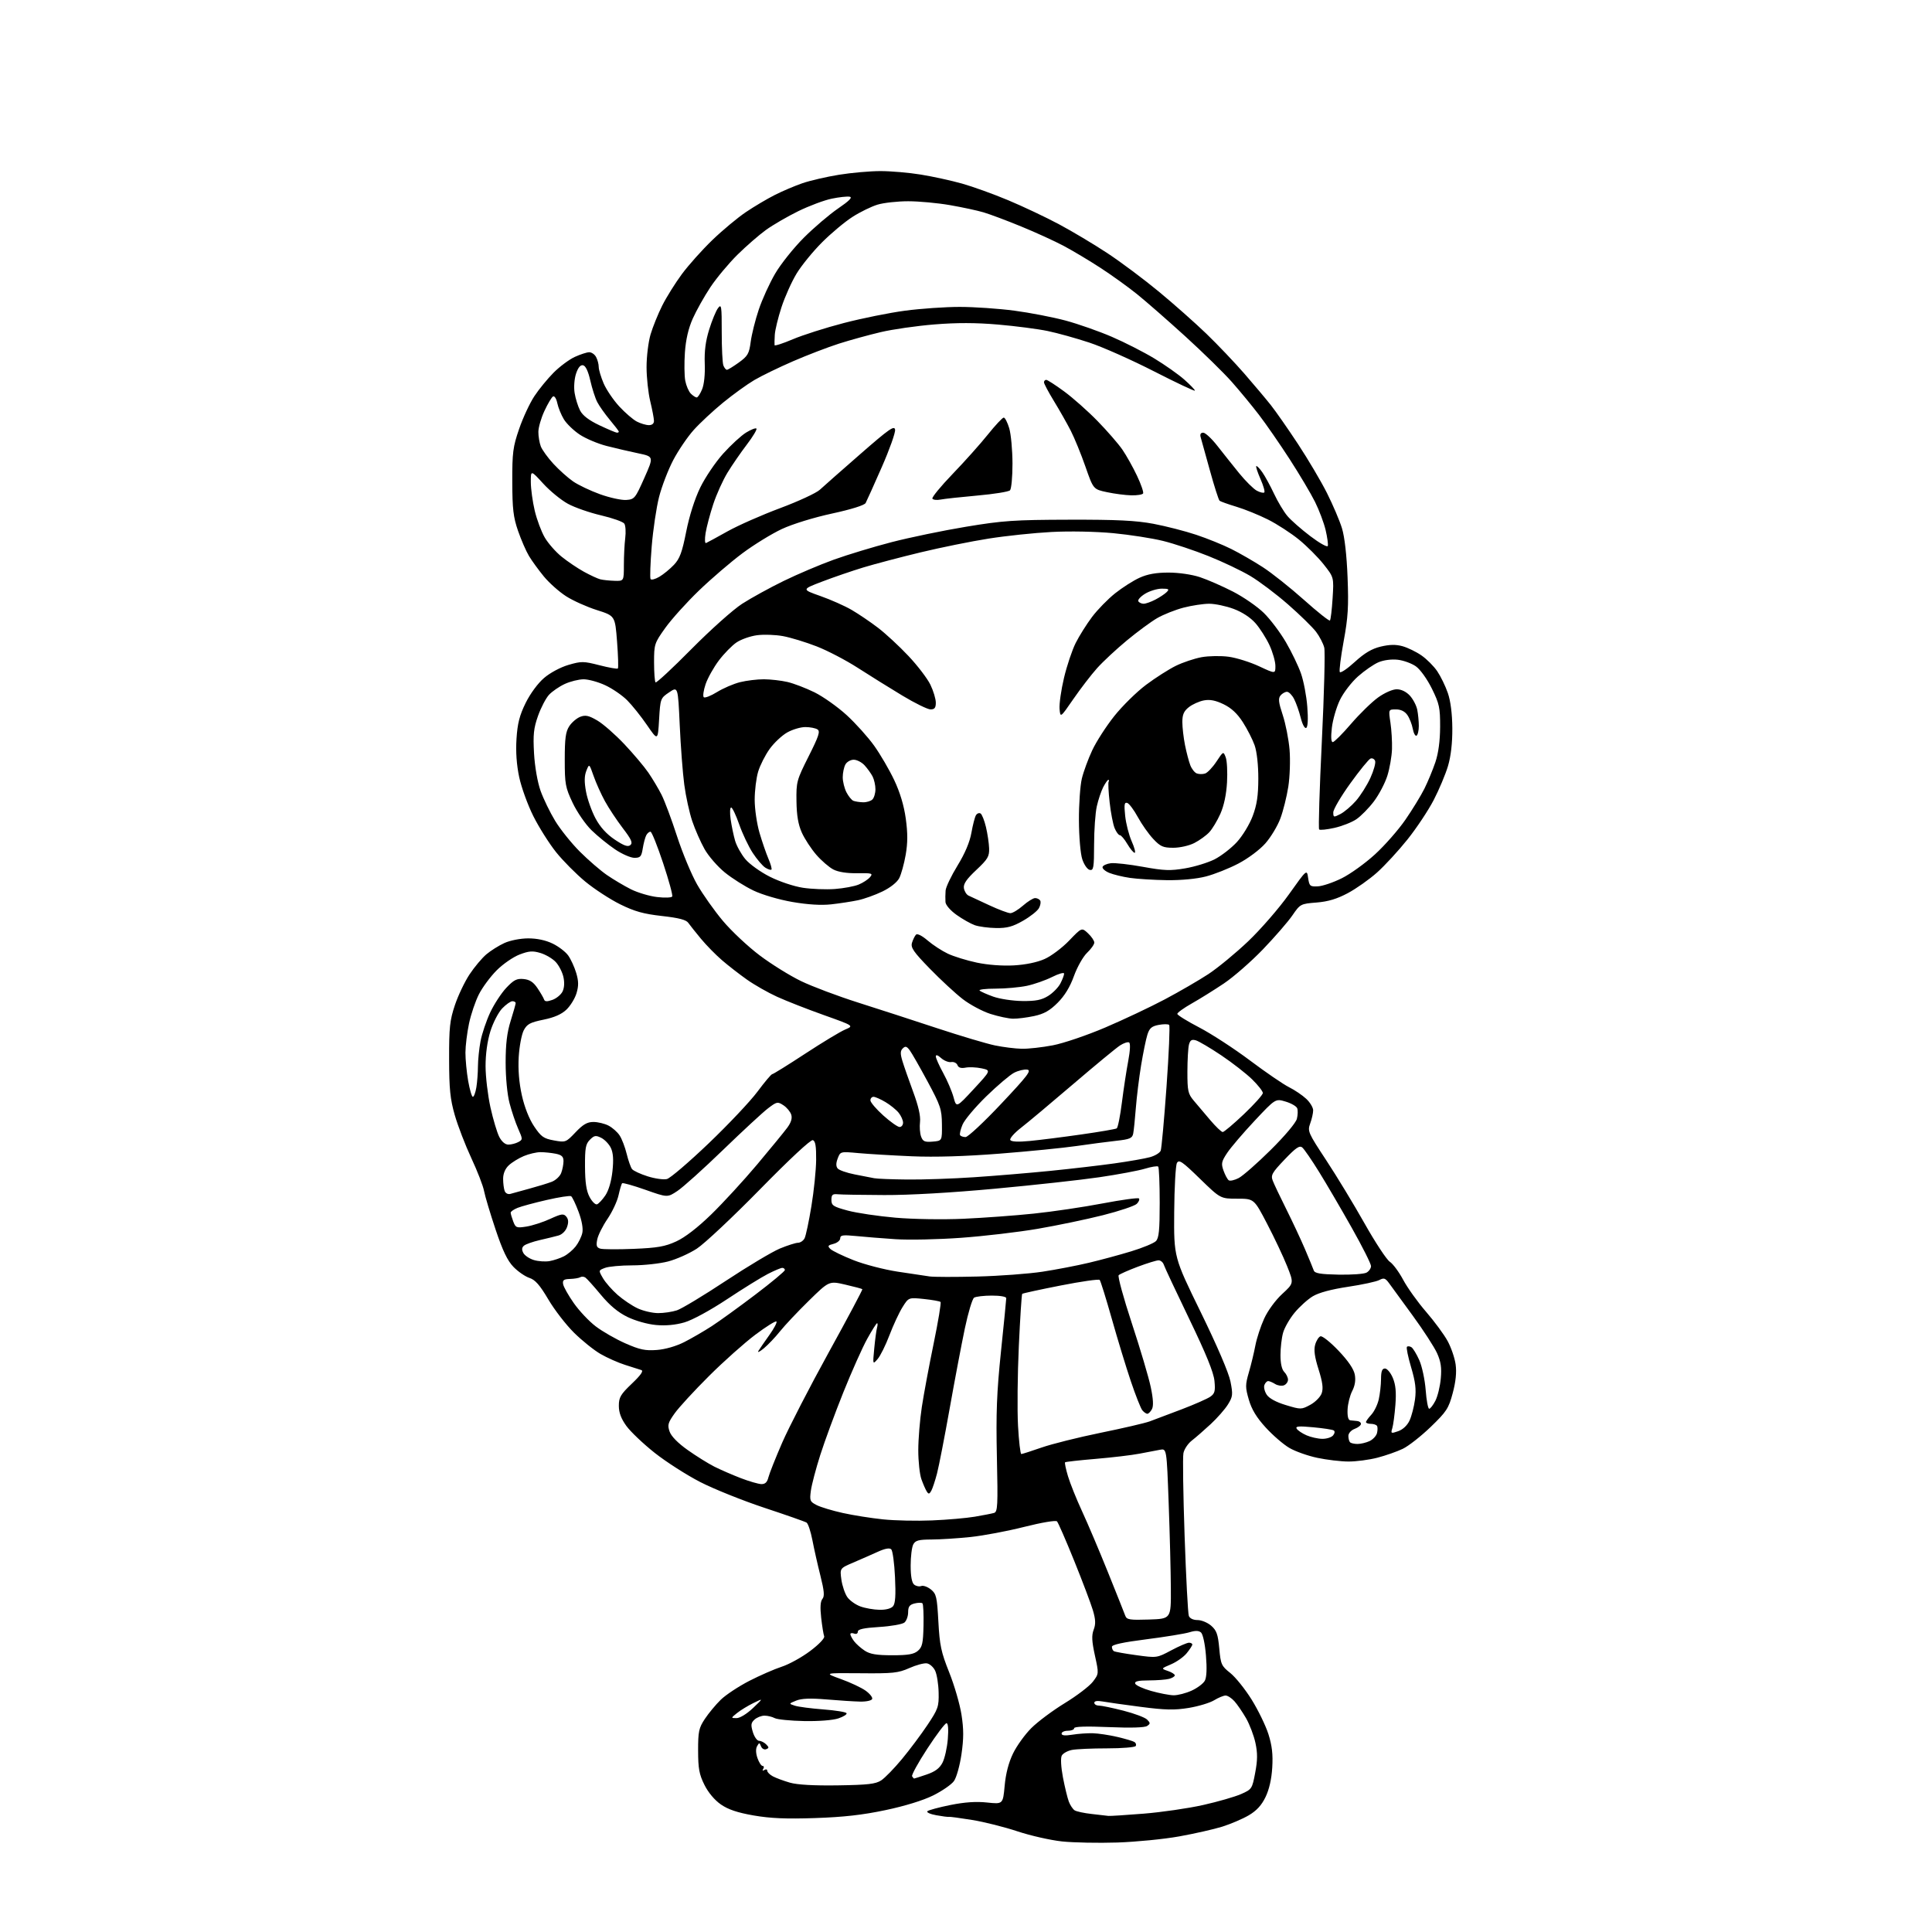 <?xml version="1.0" encoding="UTF-8" standalone="no"?>
<svg 
  version="1.1" 
  xmlns="http://www.w3.org/2000/svg" 
  xmlns:xlink="http://www.w3.org/1999/xlink" 
  xmlns:svg="http://www.w3.org/2000/svg"
  xmlns:rdf="http://www.w3.org/1999/02/22-rdf-syntax-ns#"
  xmlns:cc="http://creativecommons.org/ns#"
  xmlns:dc="http://purl.org/dc/elements/1.1/"
  viewBox="0 0 768 768"
  width="768"
  height="768"
>
<style>svg {background-color: white; }</style>"
<path stroke="none" fill="black" fill-rule="evenodd" d="M444.12,732.43C436.63,732.67 426.76,732.48 422.19,732.00C417.61,731.51 409.64,729.71 404.47,727.99C399.31,726.27 391.19,724.23 386.44,723.46C381.69,722.69 377.51,722.13 377.15,722.22C376.79,722.31 374.54,722.02 372.15,721.58C369.76,721.15 368.19,720.43 368.65,719.99C369.12,719.55 373.23,718.44 377.79,717.52C383.50,716.37 388.05,716.06 392.39,716.53C398.69,717.20 398.69,717.20 399.37,709.85C399.81,705.02 400.95,700.62 402.71,697.01C404.18,693.99 407.44,689.46 409.97,686.94C412.49,684.42 418.48,679.95 423.27,677.02C428.07,674.09 433.09,670.26 434.42,668.52C436.84,665.34 436.84,665.34 435.24,658.06C434.01,652.42 433.89,650.12 434.75,647.84C435.61,645.58 435.53,643.80 434.45,640.13C433.67,637.51 430.33,628.67 427.03,620.50C423.73,612.32 420.64,605.24 420.17,604.77C419.67,604.27 414.06,605.22 407.19,606.95C400.54,608.63 390.91,610.45 385.79,610.99C380.68,611.52 373.70,611.97 370.29,611.98C365.17,612.00 363.89,612.34 363.04,613.93C362.47,615.00 362.00,618.77 362.00,622.31C362.00,626.55 362.47,629.14 363.37,629.89C364.13,630.52 365.40,630.78 366.21,630.47C367.01,630.16 368.74,630.78 370.05,631.84C372.21,633.58 372.48,634.76 373.02,644.63C373.53,654.04 374.11,656.75 377.32,664.79C379.37,669.91 381.57,677.48 382.21,681.63C383.11,687.41 383.11,691.06 382.20,697.33C381.54,701.86 380.21,706.61 379.21,708.00C378.23,709.38 374.51,711.94 370.96,713.71C366.97,715.69 359.71,717.93 352.00,719.55C342.89,721.48 335.30,722.33 324.00,722.71C312.46,723.10 306.22,722.83 299.56,721.67C293.14,720.55 289.46,719.31 286.56,717.30C284.07,715.58 281.53,712.55 280.01,709.49C277.95,705.35 277.52,703.04 277.51,695.93C277.50,688.28 277.79,686.92 280.20,683.28C281.69,681.03 284.54,677.60 286.53,675.66C288.53,673.72 293.62,670.36 297.83,668.19C302.05,666.02 307.87,663.48 310.76,662.54C313.66,661.60 318.75,658.79 322.07,656.29C325.61,653.63 327.91,651.20 327.62,650.44C327.34,649.72 326.81,646.41 326.43,643.07C325.97,638.97 326.12,636.56 326.92,635.60C327.83,634.51 327.64,632.42 326.12,626.34C325.03,622.03 323.60,615.68 322.94,612.23C322.27,608.77 321.23,605.64 320.62,605.25C320.00,604.86 312.46,602.22 303.85,599.37C295.25,596.52 283.77,591.91 278.35,589.13C272.93,586.34 264.79,581.12 260.26,577.54C255.73,573.95 250.67,569.14 249.01,566.86C246.90,563.94 246.00,561.55 246.00,558.83C246.00,555.47 246.68,554.30 251.18,550.01C254.74,546.62 255.91,544.93 254.93,544.62C254.14,544.36 251.25,543.44 248.50,542.57C245.75,541.70 241.36,539.75 238.74,538.24C236.12,536.73 231.37,532.92 228.17,529.76C224.98,526.60 220.37,520.64 217.94,516.50C214.57,510.80 212.77,508.75 210.43,507.98C208.74,507.42 205.89,505.45 204.11,503.61C201.72,501.14 199.83,497.20 196.99,488.72C194.87,482.38 192.81,475.50 192.42,473.44C192.04,471.38 189.76,465.50 187.36,460.37C184.97,455.24 182.01,447.55 180.78,443.27C178.95,436.88 178.55,432.93 178.53,421.00C178.50,408.43 178.81,405.58 180.83,399.55C182.11,395.73 184.73,390.23 186.66,387.32C188.59,384.41 191.60,380.83 193.34,379.36C195.08,377.89 198.30,375.87 200.50,374.87C202.77,373.83 206.85,373.03 209.93,373.02C213.44,373.01 216.90,373.74 219.68,375.09C222.05,376.23 224.84,378.37 225.88,379.84C226.92,381.30 228.35,384.41 229.05,386.75C230.02,390.02 230.05,391.88 229.18,394.79C228.56,396.88 226.76,399.81 225.19,401.32C223.23,403.20 220.35,404.46 216.04,405.34C210.72,406.43 209.51,407.08 208.20,409.56C207.35,411.18 206.45,415.94 206.20,420.15C205.91,425.20 206.33,430.37 207.44,435.38C208.49,440.10 210.33,444.77 212.31,447.73C215.10,451.89 216.09,452.59 220.20,453.34C224.82,454.18 224.96,454.13 228.79,450.10C231.77,446.96 233.44,446.00 235.89,446.00C237.66,446.00 240.36,446.65 241.90,447.45C243.44,448.25 245.43,450.00 246.31,451.36C247.20,452.71 248.46,455.99 249.11,458.66C249.76,461.32 250.72,464.05 251.25,464.73C251.78,465.41 254.58,466.71 257.48,467.62C260.37,468.54 263.81,469.01 265.12,468.68C266.43,468.36 273.90,461.96 281.73,454.48C289.56,446.99 298.28,437.75 301.12,433.93C303.96,430.12 306.58,427.00 306.96,427.00C307.34,427.00 313.24,423.34 320.07,418.86C326.91,414.38 334.07,410.05 335.99,409.25C339.47,407.78 339.47,407.78 327.49,403.51C320.89,401.16 312.54,397.89 308.91,396.23C305.29,394.58 299.89,391.51 296.91,389.40C293.94,387.30 289.48,383.84 287.00,381.70C284.52,379.57 280.76,375.73 278.63,373.16C276.51,370.60 274.24,367.75 273.59,366.83C272.75,365.63 269.82,364.87 263.12,364.12C255.79,363.30 252.26,362.31 246.53,359.48C242.53,357.50 236.28,353.43 232.65,350.44C229.02,347.44 223.80,342.18 221.05,338.75C218.30,335.31 214.24,328.87 212.01,324.43C209.79,319.99 207.26,313.02 206.39,308.93C205.35,304.03 204.98,298.83 205.32,293.65C205.71,287.56 206.53,284.37 208.95,279.44C210.79,275.72 213.82,271.60 216.27,269.51C218.65,267.46 222.82,265.23 225.97,264.31C231.12,262.81 231.97,262.82 238.32,264.45C242.07,265.41 245.35,265.99 245.61,265.73C245.87,265.47 245.72,260.65 245.29,255.03C244.50,244.81 244.50,244.81 237.26,242.51C233.28,241.25 227.77,238.78 225.02,237.01C222.27,235.25 218.30,231.71 216.19,229.15C214.09,226.59 211.42,222.93 210.27,221.00C209.11,219.07 207.16,214.57 205.92,211.00C204.05,205.58 203.67,202.33 203.64,191.50C203.61,179.88 203.90,177.65 206.36,170.50C207.87,166.10 210.59,160.25 212.41,157.50C214.22,154.75 217.69,150.52 220.10,148.10C222.52,145.68 226.30,142.88 228.50,141.87C230.70,140.87 233.27,140.03 234.21,140.02C235.16,140.01 236.40,140.87 236.96,141.93C237.53,143.00 238.00,144.76 238.00,145.85C238.00,146.94 238.88,149.88 239.95,152.39C241.02,154.89 243.81,159.01 246.15,161.55C248.49,164.08 251.63,166.79 253.15,167.58C254.66,168.36 256.82,169.00 257.95,169.00C259.25,169.00 259.99,168.36 259.96,167.25C259.94,166.29 259.28,162.80 258.48,159.50C257.68,156.20 257.02,150.09 257.02,145.93C257.01,141.77 257.73,135.92 258.61,132.93C259.50,129.94 261.58,124.80 263.23,121.50C264.88,118.20 268.39,112.58 271.03,109.00C273.67,105.42 279.13,99.32 283.16,95.43C287.20,91.54 293.20,86.54 296.50,84.32C299.80,82.09 304.96,79.03 307.98,77.51C310.99,75.98 315.94,73.88 318.98,72.83C322.01,71.79 328.55,70.27 333.50,69.47C338.45,68.67 345.88,68.01 350.00,68.01C354.12,68.01 361.35,68.63 366.05,69.40C370.75,70.16 378.11,71.77 382.40,72.97C386.68,74.17 394.98,77.16 400.83,79.62C406.68,82.07 415.75,86.36 420.99,89.16C426.22,91.95 434.87,97.12 440.21,100.64C445.55,104.16 454.78,111.06 460.71,115.97C466.65,120.88 475.14,128.41 479.59,132.70C484.03,136.99 490.80,144.10 494.63,148.50C498.45,152.90 503.19,158.53 505.15,161.00C507.11,163.47 511.98,170.45 515.97,176.50C519.95,182.55 525.15,191.33 527.50,196.01C529.85,200.69 532.54,206.99 533.46,210.01C534.51,213.45 535.34,220.72 535.68,229.50C536.14,241.11 535.87,245.44 534.13,254.87C532.98,261.13 532.29,266.65 532.59,267.15C532.90,267.65 535.58,265.85 538.54,263.14C542.43,259.59 545.29,257.89 548.86,257.03C552.39,256.19 554.86,256.14 557.53,256.88C559.58,257.45 562.97,259.09 565.05,260.54C567.14,261.98 569.96,264.81 571.33,266.83C572.70,268.85 574.60,272.75 575.54,275.50C576.64,278.69 577.28,283.75 577.32,289.50C577.36,295.38 576.76,300.58 575.60,304.50C574.62,307.80 572.06,313.89 569.91,318.04C567.75,322.19 563.06,329.25 559.47,333.73C555.89,338.21 550.44,344.12 547.37,346.86C544.30,349.60 539.08,353.28 535.77,355.04C531.45,357.34 527.94,358.40 523.33,358.77C517.01,359.27 516.85,359.36 513.74,363.89C512.00,366.43 506.73,372.49 502.04,377.38C497.34,382.26 490.35,388.37 486.50,390.95C482.65,393.53 476.91,397.11 473.75,398.89C470.59,400.68 468.00,402.54 468.00,403.03C468.00,403.51 471.94,405.95 476.75,408.45C481.56,410.96 490.62,416.85 496.88,421.55C503.14,426.25 510.11,431.02 512.38,432.16C514.65,433.29 517.74,435.38 519.25,436.80C520.76,438.21 522.00,440.27 522.00,441.37C522.00,442.46 521.48,444.81 520.83,446.58C519.72,449.68 519.97,450.25 527.15,461.15C531.27,467.39 538.13,478.70 542.41,486.29C546.68,493.87 551.21,500.75 552.47,501.57C553.73,502.40 556.13,505.64 557.81,508.79C559.49,511.93 563.57,517.63 566.89,521.46C570.20,525.29 574.06,530.52 575.46,533.10C576.86,535.68 578.30,539.87 578.64,542.42C579.07,545.54 578.69,549.27 577.48,553.78C575.86,559.87 575.04,561.13 568.73,567.22C564.90,570.91 559.91,574.83 557.64,575.92C555.36,577.02 550.82,578.61 547.54,579.46C544.26,580.31 539.09,580.99 536.04,580.98C532.99,580.97 527.41,580.31 523.64,579.51C519.86,578.71 514.86,576.94 512.52,575.56C510.18,574.19 505.96,570.55 503.14,567.46C499.50,563.48 497.56,560.28 496.44,556.43C495.00,551.48 495.00,550.52 496.45,545.52C497.33,542.51 498.49,537.70 499.03,534.84C499.57,531.99 501.15,527.17 502.54,524.14C503.98,520.98 507.05,516.80 509.71,514.36C514.35,510.09 514.35,510.09 511.64,503.30C510.15,499.56 506.58,492.00 503.71,486.50C498.50,476.50 498.50,476.50 491.83,476.50C485.16,476.50 485.16,476.50 476.98,468.55C469.96,461.71 468.67,460.83 467.85,462.30C467.33,463.24 466.83,472.06 466.76,481.89C466.63,499.77 466.63,499.77 477.32,521.63C483.83,534.96 488.45,545.72 489.13,549.18C490.15,554.34 490.06,555.17 488.13,558.29C486.97,560.17 483.87,563.70 481.26,566.12C478.64,568.55 475.26,571.49 473.75,572.66C472.23,573.84 470.74,576.08 470.43,577.65C470.11,579.22 470.33,594.04 470.90,610.59C471.47,627.13 472.22,641.42 472.58,642.34C472.96,643.35 474.33,644.00 476.05,644.00C477.61,644.00 480.05,645.01 481.47,646.25C483.61,648.11 484.16,649.67 484.68,655.28C485.25,661.62 485.54,662.26 489.05,665.04C491.11,666.67 494.93,671.43 497.54,675.61C500.14,679.79 503.15,685.98 504.22,689.36C505.65,693.87 506.06,697.39 505.74,702.60C505.47,707.21 504.52,711.35 503.06,714.37C501.47,717.66 499.50,719.79 496.37,721.63C493.93,723.06 489.19,725.08 485.85,726.13C482.50,727.17 474.81,728.91 468.75,730.00C462.70,731.09 451.61,732.18 444.12,732.43zM440.60,721.85C441.21,721.93 447.51,721.53 454.60,720.96C461.70,720.39 472.32,718.85 478.21,717.53C484.11,716.21 490.91,714.25 493.33,713.18C497.63,711.28 497.76,711.08 498.96,704.69C499.91,699.69 499.93,696.90 499.06,692.85C498.44,689.93 496.75,685.51 495.33,683.02C493.90,680.54 491.81,677.49 490.69,676.25C489.57,675.01 488.00,674.00 487.19,674.00C486.39,674.00 484.33,674.85 482.62,675.89C480.90,676.93 476.35,678.30 472.50,678.93C466.84,679.85 463.20,679.77 453.50,678.51C446.90,677.65 440.04,676.69 438.25,676.36C436.18,675.99 435.00,676.18 435.00,676.89C435.00,677.50 435.83,678.00 436.84,678.00C437.85,678.00 442.23,678.91 446.57,680.02C450.91,681.13 455.15,682.72 455.98,683.55C457.33,684.90 457.33,685.19 456.00,686.10C455.04,686.76 449.52,686.92 440.75,686.55C431.74,686.17 427.00,686.32 427.00,686.99C427.00,687.54 425.88,688.00 424.50,688.00C423.12,688.00 422.00,688.51 422.00,689.13C422.00,689.90 423.35,690.04 426.25,689.57C428.59,689.19 432.26,688.93 434.42,688.99C436.57,689.05 440.92,689.70 444.09,690.44C447.26,691.18 450.34,692.09 450.94,692.46C451.54,692.83 451.77,693.56 451.46,694.07C451.14,694.58 446.01,695.00 440.07,695.00C434.12,695.00 427.83,695.28 426.09,695.63C424.35,695.98 422.54,696.99 422.07,697.88C421.56,698.84 421.75,702.35 422.53,706.50C423.27,710.36 424.32,714.70 424.87,716.16C425.42,717.61 426.47,719.18 427.19,719.64C427.91,720.10 430.98,720.76 434.00,721.09C437.02,721.43 440.00,721.77 440.60,721.85zM333.05,709.71C345.02,709.53 348.07,709.18 350.29,707.73C351.77,706.76 355.50,702.93 358.56,699.23C361.63,695.53 366.19,689.43 368.70,685.67C372.93,679.33 373.25,678.41 373.12,672.79C373.05,669.46 372.42,665.56 371.73,664.12C371.04,662.68 369.56,661.37 368.43,661.21C367.30,661.04 364.15,661.89 361.44,663.10C357.04,665.05 354.92,665.27 342.00,665.14C327.50,665.01 327.50,665.01 334.27,667.45C338.00,668.79 342.41,670.86 344.07,672.05C345.74,673.24 346.92,674.72 346.71,675.35C346.49,676.00 344.41,676.46 341.91,676.41C339.48,676.36 333.45,675.97 328.50,675.55C322.13,675.02 318.62,675.15 316.50,676.02C313.50,677.24 313.50,677.24 316.00,678.05C317.38,678.49 322.44,679.15 327.25,679.52C332.06,679.88 336.22,680.55 336.51,681.01C336.79,681.47 335.33,682.40 333.26,683.09C331.07,683.82 325.40,684.26 319.65,684.15C314.23,684.04 308.97,683.52 307.96,682.98C306.95,682.44 305.12,682.00 303.89,682.00C302.66,682.00 300.88,682.70 299.94,683.56C298.51,684.85 298.40,685.68 299.28,688.56C299.86,690.45 300.97,692.00 301.74,692.00C302.51,692.00 303.77,692.63 304.55,693.40C305.74,694.60 305.74,694.88 304.56,695.34C303.79,695.63 302.87,695.11 302.52,694.19C301.92,692.63 301.79,692.63 300.95,694.14C300.37,695.17 300.43,696.94 301.11,698.89C301.71,700.60 302.63,702.00 303.16,702.00C303.69,702.00 303.80,702.52 303.40,703.15C302.96,703.87 303.13,704.04 303.85,703.60C304.48,703.20 305.00,703.34 305.00,703.91C305.00,704.47 306.01,705.47 307.24,706.13C308.48,706.79 311.52,707.92 313.99,708.63C316.95,709.48 323.49,709.85 333.05,709.71zM363.38,707.00C363.53,707.00 365.76,706.28 368.35,705.40C371.75,704.24 373.50,702.93 374.66,700.69C375.54,698.99 376.49,694.76 376.77,691.30C377.09,687.33 376.89,685.00 376.25,685.00C375.68,685.00 372.25,689.55 368.62,695.11C364.99,700.67 362.27,705.62 362.57,706.11C362.87,706.60 363.24,707.00 363.38,707.00zM292.79,682.98C294.11,682.99 296.86,681.31 299.29,679.01C303.50,675.02 303.50,675.02 299.50,676.98C297.30,678.06 294.38,679.84 293.00,680.95C290.50,682.96 290.50,682.96 292.79,682.98zM466.50,673.90C468.15,673.93 471.38,673.10 473.67,672.06C475.96,671.02 478.34,669.24 478.94,668.10C479.66,666.76 479.82,663.22 479.38,658.02C479.00,653.40 478.16,649.55 477.40,648.92C476.49,648.16 475.11,648.14 472.80,648.86C470.98,649.42 463.31,650.67 455.75,651.64C446.37,652.83 442.00,653.78 442.00,654.63C442.00,655.32 442.35,656.10 442.78,656.36C443.21,656.63 447.23,657.35 451.72,657.96C459.86,659.08 459.91,659.07 465.58,656.04C468.72,654.37 471.89,653.00 472.64,653.00C473.39,653.00 473.98,653.34 473.96,653.75C473.94,654.16 472.93,655.71 471.71,657.20C470.50,658.68 467.70,660.66 465.50,661.59C461.50,663.29 461.50,663.29 464.25,664.23C465.76,664.74 467.00,665.53 467.00,665.97C467.00,666.41 465.99,667.04 464.75,667.37C463.51,667.70 459.88,667.98 456.67,667.99C452.45,668.00 450.95,668.35 451.25,669.25C451.47,669.94 454.32,671.25 457.58,672.17C460.84,673.09 464.85,673.87 466.50,673.90zM354.64,657.99C360.94,658.00 363.25,657.60 364.85,656.25C366.61,654.77 366.96,653.24 367.11,646.23C367.21,641.68 367.03,637.69 366.69,637.36C366.36,637.03 364.95,637.05 363.55,637.40C361.56,637.90 361.00,638.67 361.00,640.90C361.00,642.47 360.33,644.31 359.52,644.99C358.70,645.66 354.20,646.46 349.52,646.75C343.37,647.13 341.00,647.65 341.00,648.61C341.00,649.38 340.37,649.70 339.50,649.36C338.68,649.05 338.01,649.17 338.03,649.64C338.05,650.11 338.72,651.36 339.52,652.42C340.32,653.48 342.21,655.16 343.73,656.16C345.84,657.55 348.45,657.99 354.64,657.99zM456.73,643.79C465.50,643.50 465.50,643.50 465.43,631.50C465.40,624.90 465.01,609.67 464.57,597.65C463.77,575.81 463.77,575.81 461.14,576.30C459.69,576.57 456.02,577.27 453.00,577.85C449.98,578.44 442.16,579.37 435.62,579.92C429.09,580.47 423.58,581.09 423.38,581.29C423.17,581.49 423.69,583.97 424.53,586.79C425.37,589.61 427.88,595.87 430.12,600.71C432.36,605.54 437.00,616.48 440.43,625.00C443.87,633.52 446.96,641.31 447.32,642.29C447.89,643.85 449.06,644.04 456.73,643.79zM349.63,639.92C352.17,639.97 354.24,639.42 355.01,638.49C355.91,637.40 356.13,634.14 355.78,626.94C355.52,621.42 354.85,616.45 354.29,615.89C353.62,615.22 351.84,615.54 348.89,616.88C346.48,617.98 342.10,619.90 339.17,621.15C333.84,623.43 333.84,623.43 334.47,627.97C334.83,630.46 335.90,633.59 336.86,634.93C337.82,636.27 340.16,637.92 342.06,638.60C343.95,639.29 347.36,639.88 349.63,639.92zM370.50,604.39C376.55,604.14 384.20,603.47 387.50,602.91C390.80,602.35 394.23,601.68 395.13,601.42C396.59,600.99 396.71,598.68 396.28,579.22C395.90,561.69 396.21,553.60 397.90,537.29C399.06,526.18 400.00,516.62 400.00,516.04C400.00,515.44 397.58,515.01 394.25,515.02C391.09,515.02 387.93,515.40 387.22,515.84C386.52,516.29 384.86,521.79 383.54,528.08C382.22,534.36 379.49,548.73 377.49,560.00C375.48,571.27 373.23,582.85 372.48,585.73C371.73,588.61 370.70,591.71 370.20,592.61C369.44,593.97 369.12,594.02 368.40,592.88C367.91,592.12 366.96,589.92 366.27,588.00C365.59,586.08 365.03,580.90 365.03,576.50C365.03,572.10 365.67,564.36 366.44,559.29C367.21,554.23 369.32,542.89 371.14,534.09C372.95,525.30 374.19,517.85 373.88,517.55C373.58,517.25 370.61,516.72 367.27,516.37C361.19,515.74 361.19,515.74 358.76,519.62C357.43,521.75 355.09,526.76 353.58,530.74C352.07,534.73 349.95,539.00 348.87,540.24C346.91,542.50 346.91,542.50 347.53,536.00C347.87,532.42 348.37,528.71 348.64,527.75C348.91,526.79 348.92,526.00 348.65,526.00C348.39,526.00 346.61,528.81 344.71,532.25C342.81,535.69 338.54,545.25 335.23,553.50C331.92,561.75 327.80,572.94 326.07,578.38C324.34,583.81 322.66,590.18 322.34,592.54C321.80,596.51 321.96,596.93 324.63,598.30C326.21,599.11 330.88,600.52 335.01,601.43C339.14,602.35 346.34,603.49 351.01,603.97C355.68,604.46 364.45,604.65 370.50,604.39zM302.64,589.95C304.17,589.99 304.98,589.21 305.46,587.25C305.84,585.74 308.30,579.53 310.94,573.46C313.59,567.39 321.91,551.25 329.43,537.60C336.96,523.95 342.97,512.64 342.80,512.47C342.63,512.29 339.58,511.48 336.03,510.66C329.58,509.17 329.58,509.17 321.54,517.05C317.12,521.38 311.96,526.85 310.08,529.21C308.20,531.57 305.29,534.62 303.62,536.00C301.94,537.38 300.99,537.83 301.49,537.00C301.99,536.17 303.94,533.34 305.82,530.71C307.71,528.07 308.98,525.65 308.65,525.32C308.32,524.99 304.55,527.34 300.28,530.55C296.00,533.76 287.72,541.13 281.89,546.94C276.05,552.75 269.89,559.44 268.21,561.80C265.52,565.57 265.27,566.47 266.18,569.08C266.83,570.95 269.49,573.66 273.36,576.40C276.74,578.80 281.50,581.76 283.94,583.00C286.38,584.23 291.11,586.28 294.44,587.57C297.77,588.85 301.46,589.92 302.64,589.95zM405.98,578.00C406.35,578.00 409.97,576.84 414.02,575.43C418.07,574.01 428.61,571.38 437.44,569.57C446.27,567.77 455.07,565.73 457.00,565.03C458.93,564.33 464.66,562.17 469.75,560.22C474.84,558.28 479.96,556.02 481.12,555.21C482.90,553.96 483.16,552.98 482.77,548.94C482.44,545.56 479.48,538.27 472.75,524.32C467.49,513.42 462.94,503.71 462.63,502.75C462.32,501.79 461.38,501.00 460.55,501.00C459.72,501.00 456.00,502.15 452.27,503.55C448.55,504.95 445.14,506.46 444.69,506.91C444.25,507.35 446.61,515.99 449.95,526.11C453.28,536.22 456.66,547.61 457.45,551.42C458.44,556.14 458.58,558.91 457.91,560.17C457.37,561.17 456.55,562.00 456.09,562.00C455.62,562.00 454.73,561.38 454.09,560.61C453.46,559.85 451.40,554.63 449.51,549.02C447.61,543.40 444.20,532.21 441.93,524.15C439.65,516.09 437.50,509.18 437.14,508.79C436.78,508.40 429.79,509.40 421.61,511.01C413.42,512.62 406.55,514.11 406.34,514.33C406.12,514.54 405.52,523.89 405.00,535.11C404.48,546.32 404.34,560.56 404.68,566.75C405.02,572.94 405.61,578.00 405.98,578.00zM539.62,574.00C540.88,574.00 543.01,573.50 544.37,572.88C545.72,572.26 547.07,570.83 547.37,569.70C547.66,568.58 547.67,567.28 547.39,566.83C547.11,566.37 546.01,566.00 544.94,566.00C543.87,566.00 543.00,565.69 543.00,565.31C543.00,564.94 543.94,563.63 545.08,562.41C546.23,561.19 547.57,558.46 548.06,556.35C548.55,554.23 548.96,550.59 548.98,548.25C548.99,545.09 549.40,544.00 550.55,544.00C551.40,544.00 552.81,545.69 553.67,547.74C554.81,550.48 555.08,553.38 554.69,558.49C554.39,562.35 553.84,566.51 553.46,567.74C552.81,569.85 552.94,569.92 555.81,568.92C557.66,568.27 559.41,566.63 560.32,564.68C561.13,562.93 562.11,559.15 562.49,556.28C563.02,552.26 562.66,549.32 560.94,543.51C559.71,539.36 558.96,535.70 559.28,535.38C559.60,535.06 560.40,535.13 561.05,535.53C561.70,535.93 563.11,538.26 564.20,540.71C565.28,543.16 566.42,548.50 566.73,552.58C567.04,556.66 567.66,560.00 568.12,560.00C568.58,560.00 569.68,558.58 570.58,556.84C571.48,555.10 572.45,551.13 572.73,548.01C573.13,543.68 572.78,541.30 571.26,537.92C570.16,535.49 565.81,528.77 561.59,523.00C557.37,517.23 553.13,511.42 552.18,510.10C550.69,508.06 550.11,507.87 548.31,508.83C547.14,509.46 541.54,510.67 535.86,511.52C529.21,512.52 524.23,513.86 521.86,515.29C519.84,516.50 516.59,519.44 514.63,521.81C512.67,524.18 510.60,527.78 510.04,529.81C509.47,531.84 509.01,535.83 509.01,538.68C509.00,541.95 509.55,544.41 510.50,545.36C511.32,546.18 512.00,547.58 512.00,548.46C512.00,549.34 511.27,550.34 510.37,550.69C509.47,551.03 507.90,550.79 506.88,550.16C505.86,549.52 504.62,549.00 504.12,549.00C503.62,549.00 502.95,549.70 502.62,550.55C502.29,551.41 502.70,553.14 503.53,554.40C504.48,555.86 507.25,557.37 511.13,558.54C517.12,560.35 517.31,560.35 520.85,558.44C522.83,557.37 524.88,555.31 525.39,553.85C526.08,551.89 525.75,549.43 524.15,544.35C522.60,539.47 522.21,536.66 522.79,534.57C523.24,532.95 524.20,531.43 524.91,531.20C525.63,530.96 528.85,533.53 532.07,536.91C535.91,540.94 538.14,544.21 538.55,546.41C538.97,548.64 538.62,550.83 537.52,552.96C536.61,554.73 535.78,558.03 535.68,560.31C535.56,562.99 535.94,564.51 536.75,564.60C537.44,564.68 538.67,564.81 539.50,564.88C540.33,564.94 541.00,565.46 541.00,566.02C541.00,566.59 539.88,567.48 538.50,568.00C537.07,568.54 536.00,569.75 536.00,570.81C536.00,571.83 536.30,572.97 536.67,573.33C537.03,573.70 538.36,574.00 539.62,574.00zM525.63,571.96C527.35,571.98 529.28,571.37 529.93,570.59C530.60,569.77 530.71,568.94 530.17,568.61C529.67,568.29 525.97,567.73 521.97,567.36C516.25,566.83 514.85,566.95 515.46,567.94C515.89,568.63 517.65,569.81 519.37,570.56C521.09,571.31 523.91,571.94 525.63,571.96zM261.06,536.64C264.43,536.39 268.74,535.15 271.98,533.51C274.93,532.01 279.85,529.16 282.92,527.17C285.99,525.18 293.79,519.54 300.25,514.64C306.71,509.74 312.00,505.34 312.00,504.86C312.00,504.39 311.54,504.00 310.97,504.00C310.40,504.00 307.81,505.09 305.22,506.42C302.62,507.76 295.32,512.27 289.00,516.47C282.31,520.90 275.23,524.75 272.07,525.67C268.50,526.70 264.63,527.06 260.77,526.71C257.37,526.40 252.57,525.04 249.40,523.50C245.63,521.65 242.33,518.89 238.82,514.66C236.01,511.27 233.24,508.19 232.66,507.82C232.07,507.44 231.17,507.39 230.65,507.72C230.13,508.04 228.31,508.35 226.60,508.40C224.09,508.48 223.57,508.87 223.85,510.48C224.04,511.57 225.95,514.96 228.10,518.02C230.25,521.09 234.16,525.24 236.81,527.25C239.45,529.27 244.74,532.30 248.56,533.99C254.30,536.52 256.46,536.98 261.06,536.64zM261.60,521.98C263.86,521.99 267.23,521.49 269.10,520.87C270.97,520.25 279.70,514.99 288.50,509.17C297.30,503.36 306.98,497.58 310.00,496.32C313.02,495.07 316.27,494.04 317.21,494.02C318.16,494.01 319.33,493.21 319.83,492.25C320.33,491.29 321.55,485.55 322.54,479.50C323.54,473.45 324.39,465.17 324.43,461.10C324.48,455.65 324.14,453.57 323.12,453.22C322.29,452.94 313.90,460.75 302.12,472.77C291.33,483.78 280.02,494.40 277.00,496.36C273.98,498.32 268.82,500.61 265.54,501.46C262.26,502.31 255.88,503.00 251.36,503.00C246.83,503.00 241.95,503.45 240.51,504.00C237.88,504.99 237.88,504.99 239.69,508.11C240.69,509.82 243.30,512.80 245.50,514.73C247.70,516.66 251.30,519.08 253.50,520.10C255.70,521.12 259.35,521.97 261.60,521.98zM388.50,507.44C397.30,507.22 408.95,506.35 414.40,505.52C419.84,504.69 428.15,503.09 432.85,501.97C437.55,500.86 445.13,498.81 449.68,497.42C454.24,496.03 458.65,494.21 459.48,493.37C460.69,492.17 461.00,489.06 461.00,478.10C461.00,470.53 460.73,464.07 460.41,463.74C460.08,463.42 457.72,463.79 455.16,464.57C452.60,465.35 444.43,466.88 437.00,467.97C429.57,469.06 410.90,471.11 395.50,472.53C378.23,474.13 361.37,475.10 351.50,475.05C342.70,475.02 334.38,474.88 333.00,474.74C330.94,474.54 330.50,474.94 330.50,476.98C330.50,479.20 331.21,479.66 336.97,481.22C340.53,482.18 349.08,483.45 355.97,484.05C363.06,484.66 374.79,484.85 383.00,484.48C390.98,484.12 403.57,483.20 411.00,482.42C418.43,481.65 430.71,479.83 438.30,478.38C445.88,476.94 452.38,476.05 452.74,476.40C453.09,476.76 452.71,477.72 451.89,478.54C451.06,479.37 445.01,481.40 438.44,483.06C431.88,484.72 420.20,487.15 412.50,488.47C404.80,489.79 391.07,491.40 382.00,492.05C372.93,492.71 361.23,492.95 356.00,492.60C350.77,492.25 343.69,491.69 340.25,491.34C335.04,490.83 334.00,490.98 334.00,492.25C334.00,493.09 332.80,494.08 331.34,494.45C329.07,495.02 328.89,495.32 330.09,496.49C330.87,497.24 335.02,499.25 339.32,500.95C343.62,502.65 351.50,504.69 356.82,505.50C362.14,506.30 367.85,507.16 369.50,507.40C371.15,507.65 379.70,507.66 388.50,507.44zM532.06,506.69C537.18,506.79 542.19,506.43 543.19,505.90C544.18,505.37 545.00,504.19 545.00,503.29C545.00,502.39 541.56,495.54 537.35,488.08C533.15,480.61 527.31,470.63 524.38,465.90C521.46,461.17 518.44,456.78 517.68,456.15C516.58,455.24 515.15,456.21 510.65,460.93C505.66,466.16 505.10,467.14 505.93,469.31C506.44,470.66 508.86,475.75 511.30,480.63C513.74,485.51 517.08,492.65 518.73,496.50C520.37,500.35 521.95,504.18 522.23,505.00C522.63,506.17 524.79,506.54 532.06,506.69zM218.50,501.30C220.15,501.00 222.70,500.15 224.16,499.40C225.63,498.65 227.73,496.88 228.84,495.47C229.95,494.06 231.14,491.65 231.48,490.11C231.86,488.36 231.30,485.21 229.98,481.68C228.82,478.58 227.49,475.80 227.02,475.51C226.54,475.22 222.19,475.89 217.33,477.01C212.47,478.12 207.26,479.53 205.75,480.14C204.24,480.75 203.00,481.61 203.00,482.06C203.00,482.50 203.46,484.08 204.02,485.56C204.97,488.06 205.33,488.20 209.27,487.58C211.60,487.21 215.84,485.84 218.69,484.53C223.23,482.46 224.04,482.35 225.12,483.64C225.98,484.68 226.06,485.92 225.40,487.79C224.86,489.34 223.42,490.75 221.98,491.14C220.62,491.52 217.27,492.34 214.54,492.96C211.81,493.59 209.01,494.58 208.31,495.16C207.41,495.91 207.33,496.75 208.04,498.08C208.60,499.11 210.50,500.38 212.27,500.90C214.05,501.42 216.85,501.60 218.50,501.30zM251.94,496.44C261.36,496.05 264.35,495.53 268.82,493.48C272.29,491.89 277.31,488.02 282.73,482.75C287.40,478.21 295.60,469.29 300.96,462.92C306.31,456.55 311.71,449.96 312.95,448.28C314.48,446.21 314.99,444.54 314.53,443.09C314.15,441.91 312.76,440.23 311.42,439.36C309.12,437.85 308.80,437.91 305.28,440.60C303.24,442.15 295.20,449.59 287.42,457.11C279.64,464.64 271.48,471.98 269.29,473.42C265.32,476.06 265.32,476.06 256.56,472.96C251.74,471.26 247.58,470.09 247.31,470.36C247.04,470.63 246.40,472.79 245.87,475.17C245.35,477.55 243.37,481.77 241.48,484.55C239.58,487.33 237.75,491.00 237.41,492.71C236.91,495.19 237.16,495.92 238.64,496.36C239.66,496.66 245.65,496.70 251.94,496.44zM237.31,478.74C237.96,478.52 239.46,476.93 240.63,475.20C241.95,473.25 243.02,469.59 243.46,465.57C243.95,460.99 243.76,458.28 242.83,456.32C242.10,454.80 240.38,453.00 239.00,452.31C236.83,451.23 236.23,451.33 234.50,453.06C232.80,454.77 232.51,456.36 232.55,463.78C232.59,470.09 233.09,473.42 234.36,475.81C235.33,477.64 236.65,478.95 237.31,478.74zM202.87,474.59C203.77,474.33 207.20,473.38 210.50,472.49C213.80,471.60 217.78,470.38 219.33,469.78C220.89,469.18 222.58,467.60 223.08,466.28C223.59,464.95 224.00,462.83 224.00,461.56C224.00,459.77 223.29,459.11 220.88,458.62C219.16,458.28 216.44,458.00 214.84,458.00C213.24,458.00 210.27,458.70 208.23,459.55C206.19,460.40 203.51,462.05 202.26,463.22C200.81,464.58 200.00,466.52 200.00,468.59C200.00,470.38 200.28,472.56 200.62,473.45C200.96,474.35 201.95,474.85 202.87,474.59zM492.39,468.30C494.05,467.44 499.78,462.41 505.12,457.12C510.73,451.57 515.13,446.34 515.53,444.75C515.91,443.24 515.97,441.35 515.66,440.56C515.36,439.76 513.29,438.57 511.06,437.90C507.02,436.69 507.02,436.69 498.76,445.49C494.22,450.33 489.32,456.07 487.87,458.23C485.54,461.72 485.37,462.54 486.37,465.34C486.99,467.08 487.92,468.80 488.44,469.18C488.96,469.55 490.74,469.15 492.39,468.30zM360.67,468.88C366.81,468.95 378.74,468.54 387.17,467.97C395.60,467.41 409.25,466.27 417.50,465.44C425.75,464.61 437.23,463.28 443.00,462.47C448.77,461.66 455.14,460.55 457.15,459.99C459.15,459.44 461.06,458.27 461.40,457.41C461.73,456.55 462.77,445.10 463.71,431.96C464.65,418.83 465.12,407.79 464.76,407.42C464.39,407.06 462.53,407.05 460.61,407.41C457.82,407.94 456.93,408.70 456.11,411.28C455.54,413.05 454.42,418.55 453.60,423.50C452.79,428.45 451.85,436.10 451.51,440.50C451.17,444.90 450.70,449.47 450.46,450.65C450.08,452.48 449.07,452.90 443.76,453.48C440.32,453.86 433.19,454.79 427.93,455.56C422.67,456.32 408.94,457.69 397.43,458.59C383.66,459.67 371.71,460.03 362.50,459.64C354.80,459.31 345.25,458.74 341.28,458.38C334.07,457.72 334.06,457.72 333.01,460.48C332.28,462.38 332.28,463.63 332.99,464.49C333.56,465.17 336.60,466.23 339.76,466.85C342.92,467.46 346.40,468.14 347.50,468.36C348.60,468.59 354.53,468.82 360.67,468.88zM202.09,455.00C203.21,455.00 204.98,454.55 206.01,454.00C207.84,453.01 207.84,452.89 205.98,448.68C204.93,446.31 203.38,441.72 202.54,438.48C201.64,435.04 201.00,428.33 201.00,422.38C201.00,414.99 201.55,410.43 202.99,405.84C204.08,402.35 204.98,399.16 204.99,398.75C204.99,398.34 204.41,398.00 203.69,398.00C202.96,398.00 201.14,399.29 199.62,400.87C198.11,402.45 196.00,406.54 194.93,409.96C193.72,413.88 193.01,419.02 193.02,423.84C193.03,428.05 193.91,435.41 194.96,440.19C196.02,444.97 197.60,450.26 198.47,451.94C199.45,453.84 200.83,455.00 202.09,455.00zM370.75,453.81C374.50,453.50 374.50,453.50 374.43,446.94C374.37,440.94 373.88,439.49 368.74,429.94C365.65,424.20 362.45,418.60 361.63,417.50C360.43,415.89 359.88,415.75 358.86,416.76C357.87,417.73 357.84,418.84 358.72,421.76C359.34,423.81 361.26,429.32 362.99,434.00C365.08,439.63 366.00,443.68 365.72,446.00C365.49,447.93 365.68,450.54 366.15,451.81C366.86,453.75 367.59,454.07 370.75,453.81zM409.38,453.55C413.30,453.18 422.48,452.02 429.79,450.97C437.10,449.93 443.45,448.84 443.91,448.55C444.37,448.27 445.30,443.64 445.97,438.27C446.65,432.90 447.78,425.46 448.49,421.74C449.26,417.66 449.40,414.75 448.84,414.40C448.33,414.09 446.69,414.62 445.21,415.59C443.72,416.56 435.36,423.46 426.64,430.92C417.91,438.39 408.57,446.22 405.87,448.31C403.17,450.41 401.25,452.60 401.61,453.18C402.03,453.86 404.75,454.00 409.38,453.55zM383.83,452.00C384.77,452.00 391.15,446.04 398.01,438.75C408.58,427.53 410.15,425.45 408.31,425.19C407.11,425.02 404.78,425.58 403.11,426.44C401.45,427.30 396.49,431.51 392.08,435.80C387.68,440.09 383.42,445.15 382.63,447.04C381.83,448.93 381.39,450.82 381.65,451.24C381.91,451.66 382.89,452.00 383.83,452.00zM486.05,450.00C486.57,450.00 490.37,446.79 494.50,442.87C498.62,438.95 502.00,435.18 502.00,434.49C502.00,433.80 500.09,431.36 497.75,429.07C495.41,426.78 489.90,422.49 485.50,419.53C481.10,416.58 476.54,413.89 475.37,413.55C473.74,413.08 473.11,413.47 472.64,415.22C472.30,416.47 472.02,421.32 472.01,426.00C472.00,433.64 472.26,434.81 474.52,437.50C475.91,439.15 478.86,442.64 481.08,445.25C483.30,447.86 485.53,450.00 486.05,450.00zM357.61,448.00C358.37,448.00 358.99,447.21 358.98,446.25C358.97,445.29 358.18,443.53 357.23,442.34C356.28,441.16 353.93,439.25 352.00,438.10C350.07,436.95 347.94,436.01 347.25,436.00C346.56,436.00 346.00,436.63 346.00,437.41C346.00,438.18 348.30,440.88 351.11,443.41C353.92,445.93 356.84,448.00 357.61,448.00zM387.06,432.94C393.95,425.50 393.95,425.50 390.23,424.69C388.18,424.25 385.30,424.12 383.84,424.40C382.03,424.75 380.99,424.43 380.60,423.39C380.28,422.56 379.16,422.01 378.11,422.19C377.07,422.36 375.27,421.64 374.11,420.60C372.77,419.39 372.00,419.15 372.00,419.94C372.00,420.63 373.33,423.61 374.96,426.58C376.58,429.54 378.42,433.86 379.05,436.17C380.18,440.37 380.18,440.37 387.06,432.94zM187.97,436.00C188.39,436.00 189.02,434.31 189.36,432.25C189.70,430.19 189.98,426.42 189.99,423.89C190.00,421.35 190.46,416.85 191.02,413.89C191.58,410.93 193.31,405.81 194.85,402.50C196.40,399.20 199.28,394.78 201.26,392.68C204.24,389.52 205.43,388.92 208.15,389.18C210.56,389.42 212.03,390.38 213.65,392.80C214.87,394.61 216.05,396.64 216.27,397.30C216.56,398.18 217.43,398.23 219.56,397.48C221.15,396.92 222.97,395.43 223.61,394.16C224.33,392.70 224.46,390.56 223.96,388.33C223.52,386.39 222.14,383.72 220.89,382.39C219.64,381.06 216.92,379.46 214.84,378.83C211.73,377.90 210.27,378.01 206.53,379.44C204.03,380.39 199.94,383.21 197.45,385.71C194.95,388.21 191.77,392.50 190.38,395.24C188.98,397.99 187.21,403.22 186.44,406.87C185.67,410.52 185.03,415.71 185.02,418.42C185.01,421.12 185.50,426.19 186.10,429.67C186.71,433.15 187.55,436.00 187.97,436.00zM406.16,416.90C408.73,416.96 414.28,416.34 418.51,415.53C422.75,414.72 432.11,411.54 439.35,408.45C446.58,405.36 457.23,400.34 463.00,397.28C468.77,394.22 476.58,389.69 480.35,387.22C484.11,384.74 491.25,378.86 496.21,374.14C501.16,369.42 508.43,361.05 512.36,355.53C519.50,345.50 519.50,345.50 520.00,349.00C520.48,352.24 520.76,352.49 523.85,352.34C525.68,352.26 529.95,350.82 533.34,349.14C536.73,347.47 542.68,343.19 546.56,339.64C550.45,336.09 555.90,329.88 558.68,325.84C561.47,321.80 564.86,316.25 566.23,313.50C567.60,310.75 569.56,306.02 570.58,303.00C571.79,299.41 572.44,294.55 572.47,288.98C572.50,281.32 572.16,279.78 569.21,273.77C567.33,269.96 564.59,266.13 562.86,264.90C561.19,263.71 557.93,262.52 555.63,262.26C553.14,261.98 550.03,262.39 547.97,263.26C546.06,264.07 542.39,266.61 539.81,268.90C537.22,271.20 533.99,275.42 532.62,278.29C531.24,281.15 529.81,286.09 529.44,289.25C529.01,292.95 529.13,295.00 529.80,295.00C530.36,295.00 533.63,291.74 537.05,287.75C540.48,283.76 545.33,279.04 547.82,277.25C550.41,275.39 553.58,274.00 555.22,274.00C557.01,274.00 558.98,274.95 560.43,276.51C561.71,277.90 563.04,280.43 563.38,282.14C563.72,283.85 564.00,286.74 564.00,288.57C564.00,290.39 563.60,292.13 563.11,292.43C562.62,292.73 561.94,291.51 561.60,289.71C561.27,287.91 560.29,285.43 559.44,284.22C558.43,282.77 556.85,282.00 554.91,282.00C551.93,282.00 551.93,282.00 552.72,287.25C553.15,290.14 553.43,294.87 553.34,297.76C553.25,300.65 552.42,305.42 551.50,308.36C550.58,311.30 548.16,315.90 546.14,318.58C544.11,321.26 540.97,324.45 539.16,325.67C537.36,326.89 533.43,328.43 530.43,329.10C527.44,329.77 524.72,330.05 524.38,329.72C524.05,329.38 524.53,313.64 525.45,294.74C526.37,275.83 526.80,259.04 526.41,257.43C526.01,255.82 524.55,253.00 523.16,251.16C521.77,249.33 516.78,244.44 512.06,240.31C507.35,236.18 500.57,231.07 497.00,228.95C493.43,226.83 485.95,223.27 480.38,221.05C474.82,218.82 466.72,216.11 462.38,215.04C458.05,213.96 449.10,212.57 442.50,211.94C435.60,211.29 425.19,211.09 418.00,211.47C411.12,211.83 399.88,213.01 393.00,214.10C386.13,215.18 373.98,217.64 366.00,219.56C358.03,221.48 347.79,224.18 343.26,225.55C338.72,226.93 331.34,229.46 326.84,231.18C318.67,234.30 318.67,234.30 326.12,236.93C330.22,238.37 335.80,240.85 338.53,242.44C341.26,244.03 345.98,247.22 349.01,249.54C352.04,251.85 357.48,256.88 361.09,260.72C364.71,264.55 368.64,269.70 369.84,272.16C371.03,274.62 372.00,277.84 372.00,279.32C372.00,281.38 371.51,282.00 369.90,282.00C368.75,282.00 363.68,279.52 358.65,276.48C353.62,273.45 345.68,268.50 341.00,265.49C336.32,262.47 328.96,258.63 324.64,256.95C320.32,255.27 314.30,253.43 311.26,252.87C308.22,252.31 303.55,252.15 300.88,252.52C298.21,252.88 294.57,254.17 292.79,255.37C291.00,256.57 287.85,259.79 285.78,262.52C283.71,265.26 281.34,269.50 280.50,271.94C279.67,274.39 279.33,276.73 279.75,277.15C280.16,277.56 282.53,276.65 285.00,275.12C287.48,273.59 291.61,271.81 294.19,271.17C296.77,270.53 301.05,270.01 303.69,270.02C306.34,270.04 310.52,270.52 313.00,271.09C315.48,271.66 320.32,273.51 323.76,275.20C327.20,276.90 332.96,280.98 336.55,284.26C340.14,287.55 345.07,293.04 347.51,296.46C349.95,299.88 353.53,306.01 355.46,310.09C357.77,314.97 359.34,320.20 360.06,325.41C360.86,331.21 360.85,335.05 360.02,339.82C359.40,343.39 358.24,347.56 357.46,349.08C356.60,350.73 353.92,352.86 350.77,354.38C347.87,355.78 343.48,357.36 341.00,357.87C338.52,358.39 333.76,359.12 330.41,359.49C326.42,359.93 321.09,359.60 314.99,358.55C309.67,357.63 303.02,355.68 299.51,354.00C296.12,352.39 291.00,349.15 288.12,346.81C285.25,344.47 281.62,340.30 280.07,337.53C278.51,334.76 276.31,329.76 275.18,326.42C274.05,323.07 272.62,316.55 272.01,311.92C271.39,307.29 270.58,296.60 270.20,288.18C269.50,272.86 269.50,272.86 266.00,275.21C262.55,277.54 262.49,277.69 262.00,286.03C261.50,294.50 261.50,294.50 257.20,288.24C254.84,284.79 251.29,280.35 249.31,278.37C247.33,276.39 243.41,273.70 240.60,272.40C237.80,271.09 233.93,270.03 232.00,270.03C230.07,270.04 226.70,270.87 224.50,271.89C222.30,272.91 219.48,274.85 218.23,276.20C216.99,277.56 215.02,281.33 213.87,284.58C212.13,289.50 211.87,292.02 212.29,299.50C212.60,304.81 213.66,310.89 214.87,314.32C216.01,317.52 218.62,322.91 220.68,326.30C222.74,329.69 227.16,335.20 230.50,338.54C233.84,341.88 238.68,346.06 241.25,347.83C243.82,349.60 248.12,352.15 250.80,353.50C253.49,354.84 258.17,356.24 261.21,356.59C264.24,356.95 266.95,356.85 267.22,356.37C267.50,355.89 265.87,349.93 263.61,343.13C261.35,336.33 259.10,330.70 258.61,330.63C258.12,330.56 257.36,331.18 256.91,332.00C256.47,332.82 255.84,335.19 255.51,337.25C254.99,340.52 254.56,341.00 252.19,341.00C250.70,341.00 247.23,339.49 244.49,337.63C241.74,335.78 237.54,332.37 235.15,330.04C232.76,327.72 229.39,322.82 227.65,319.16C224.74,313.00 224.50,311.71 224.50,301.96C224.50,293.49 224.85,290.88 226.30,288.66C227.29,287.15 229.26,285.47 230.68,284.93C232.75,284.15 234.06,284.43 237.44,286.41C239.75,287.76 244.58,292.00 248.19,295.82C251.79,299.64 256.09,304.73 257.73,307.13C259.38,309.53 261.74,313.49 262.97,315.92C264.20,318.34 266.98,325.77 269.13,332.42C271.29,339.06 274.89,347.70 277.12,351.60C279.36,355.51 283.96,362.01 287.34,366.04C290.73,370.08 297.31,376.26 301.97,379.77C306.62,383.28 314.05,387.89 318.47,390.02C322.88,392.15 333.02,395.96 341.00,398.50C348.98,401.03 363.15,405.63 372.50,408.72C381.85,411.80 392.20,414.89 395.50,415.57C398.80,416.25 403.60,416.85 406.16,416.90zM402.70,404.95C400.94,404.92 396.90,404.06 393.72,403.05C390.54,402.03 385.58,399.38 382.69,397.15C379.80,394.92 373.93,389.49 369.64,385.08C363.12,378.38 361.96,376.69 362.53,374.78C362.91,373.53 363.62,372.08 364.10,371.56C364.63,371.00 366.46,371.90 368.74,373.85C370.81,375.63 374.43,377.99 376.78,379.10C379.13,380.21 384.31,381.81 388.28,382.65C392.66,383.58 398.45,384.01 403.00,383.76C407.67,383.50 412.30,382.54 415.25,381.22C417.87,380.06 422.26,376.76 425.01,373.89C430.02,368.67 430.02,368.67 432.51,371.01C433.88,372.30 435.00,373.95 435.00,374.69C435.00,375.43 433.70,377.26 432.12,378.76C430.54,380.27 428.20,384.42 426.91,387.99C425.35,392.34 423.21,395.84 420.43,398.62C417.28,401.77 415.02,403.04 411.09,403.89C408.24,404.50 404.46,404.98 402.70,404.95zM406.38,397.92C411.72,397.98 414.03,397.53 416.66,395.90C418.52,394.75 420.71,392.52 421.52,390.95C422.34,389.38 423.00,387.62 423.00,387.03C423.00,386.45 420.86,387.04 418.25,388.36C415.64,389.67 411.12,391.26 408.20,391.88C405.29,392.49 399.70,393.00 395.78,393.00C391.87,393.00 389.00,393.34 389.40,393.75C389.81,394.16 392.25,395.25 394.82,396.17C397.39,397.09 402.60,397.88 406.38,397.92zM396.00,368.91C392.98,368.87 389.15,368.36 387.50,367.78C385.85,367.19 382.59,365.35 380.25,363.68C377.80,361.94 375.93,359.78 375.84,358.58C375.76,357.44 375.78,355.38 375.89,354.00C376.00,352.62 378.13,348.17 380.62,344.10C383.59,339.26 385.50,334.74 386.15,331.04C386.70,327.93 387.51,324.79 387.96,324.06C388.41,323.34 389.23,323.03 389.79,323.37C390.34,323.71 391.31,326.13 391.93,328.75C392.55,331.36 393.12,335.17 393.19,337.21C393.30,340.46 392.68,341.52 388.08,345.84C384.21,349.47 382.92,351.36 383.16,353.03C383.35,354.28 384.18,355.62 385.00,356.01C385.82,356.40 389.55,358.14 393.27,359.86C396.99,361.59 400.76,363.00 401.64,363.00C402.52,363.00 404.77,361.65 406.65,360.00C408.53,358.35 410.70,357.00 411.48,357.00C412.25,357.00 413.15,357.44 413.49,357.98C413.82,358.52 413.61,359.87 413.01,360.98C412.42,362.09 409.58,364.35 406.71,365.99C402.58,368.36 400.36,368.97 396.00,368.91zM331.88,353.39C335.39,353.13 339.67,352.33 341.38,351.61C343.10,350.90 345.11,349.57 345.86,348.67C347.11,347.17 346.65,347.03 340.77,347.12C336.67,347.18 333.20,346.64 331.26,345.63C329.58,344.76 326.53,342.13 324.49,339.78C322.45,337.42 319.87,333.48 318.75,331.00C317.31,327.79 316.69,324.20 316.61,318.50C316.50,310.80 316.69,310.12 321.44,300.67C325.51,292.58 326.13,290.69 324.94,289.94C324.15,289.44 321.99,289.02 320.14,289.02C318.29,289.01 315.05,289.97 312.95,291.15C310.85,292.33 307.69,295.29 305.94,297.73C304.19,300.17 302.13,304.23 301.38,306.74C300.62,309.26 300.00,314.29 300.00,317.91C300.00,321.54 300.86,327.43 301.90,331.00C302.95,334.58 304.55,339.24 305.46,341.36C306.37,343.48 306.91,345.42 306.66,345.68C306.40,345.93 305.31,345.59 304.23,344.91C303.14,344.23 300.89,341.59 299.22,339.04C297.55,336.49 295.13,331.39 293.84,327.70C292.56,324.02 291.12,321.00 290.64,321.00C290.16,321.00 290.08,323.14 290.45,325.75C290.83,328.36 291.62,332.16 292.21,334.19C292.80,336.23 294.62,339.51 296.25,341.48C297.88,343.47 302.27,346.62 306.02,348.51C309.85,350.44 315.60,352.36 319.16,352.90C322.65,353.43 328.37,353.65 331.88,353.39zM463.86,349.88C458.71,349.81 452.12,349.40 449.21,348.98C446.30,348.56 442.57,347.65 440.92,346.97C439.27,346.28 438.09,345.23 438.29,344.61C438.49,344.00 439.97,343.34 441.58,343.14C443.18,342.95 448.93,343.59 454.35,344.58C462.76,346.11 465.22,346.20 471.14,345.18C474.96,344.53 480.22,342.91 482.83,341.59C485.44,340.26 489.41,337.19 491.66,334.76C493.92,332.30 496.72,327.71 497.95,324.42C499.64,319.93 500.18,316.33 500.20,309.50C500.21,304.09 499.62,298.82 498.74,296.29C497.93,293.98 495.82,289.84 494.06,287.10C491.86,283.66 489.48,281.44 486.40,279.95C483.21,278.41 480.98,277.97 478.57,278.42C476.72,278.77 474.03,279.97 472.60,281.10C470.60,282.67 470.00,284.04 470.00,287.02C470.00,289.16 470.48,293.29 471.06,296.20C471.65,299.12 472.59,302.71 473.16,304.18C473.72,305.65 474.88,307.12 475.73,307.45C476.58,307.78 478.07,307.80 479.03,307.49C479.99,307.19 482.02,305.06 483.54,302.76C486.29,298.60 486.31,298.60 487.24,301.04C487.76,302.39 487.99,306.88 487.76,311.00C487.49,315.80 486.54,320.29 485.12,323.49C483.90,326.23 481.91,329.54 480.70,330.83C479.49,332.13 476.83,334.05 474.79,335.10C472.70,336.17 469.03,337.00 466.41,337.00C462.36,337.00 461.29,336.53 458.43,333.49C456.61,331.56 453.85,327.65 452.31,324.81C450.76,321.96 448.87,319.43 448.10,319.18C446.96,318.82 446.80,319.79 447.27,324.29C447.58,327.35 448.75,331.91 449.86,334.42C450.98,336.94 451.51,339.00 451.04,339.00C450.58,339.00 449.27,337.43 448.13,335.50C447.00,333.57 445.66,332.00 445.16,332.00C444.65,332.00 443.72,330.74 443.08,329.20C442.44,327.65 441.55,323.04 441.10,318.95C440.64,314.85 440.46,311.16 440.69,310.75C440.93,310.34 440.88,310.00 440.58,310.00C440.29,310.00 439.38,311.30 438.55,312.90C437.73,314.49 436.58,317.92 436.00,320.52C435.41,323.11 434.93,329.94 434.92,335.68C434.90,344.96 434.71,346.09 433.20,345.80C432.25,345.62 430.94,343.75 430.22,341.56C429.49,339.35 428.92,332.65 428.89,326.08C428.86,319.71 429.39,312.25 430.05,309.50C430.71,306.75 432.57,301.69 434.18,298.25C435.78,294.82 439.72,288.71 442.92,284.68C446.13,280.65 451.81,275.05 455.56,272.24C459.31,269.43 464.66,266.02 467.44,264.66C470.23,263.30 474.82,261.76 477.66,261.24C480.49,260.73 485.34,260.65 488.43,261.07C491.52,261.49 496.96,263.20 500.52,264.86C507.00,267.89 507.00,267.89 506.99,264.70C506.98,262.94 505.92,259.22 504.62,256.43C503.32,253.65 500.83,249.73 499.07,247.73C497.10,245.49 493.79,243.31 490.40,242.05C487.39,240.92 483.01,240.00 480.67,240.00C478.33,240.00 473.74,240.70 470.46,241.55C467.18,242.41 462.48,244.28 460.00,245.71C457.52,247.15 452.09,251.15 447.92,254.61C443.74,258.07 438.43,263.02 436.12,265.60C433.80,268.19 429.56,273.70 426.70,277.85C421.50,285.39 421.50,285.39 421.19,281.77C421.03,279.78 421.82,274.24 422.96,269.45C424.09,264.66 426.18,258.44 427.59,255.62C429.00,252.80 431.94,248.13 434.11,245.24C436.29,242.35 440.42,238.12 443.29,235.84C446.15,233.57 450.52,230.78 453.00,229.66C456.16,228.22 459.59,227.61 464.50,227.61C468.59,227.61 473.79,228.37 477.00,229.43C480.02,230.43 485.94,233.02 490.14,235.18C494.34,237.34 499.87,241.17 502.42,243.68C504.98,246.20 508.91,251.41 511.16,255.27C513.41,259.12 516.11,264.72 517.16,267.72C518.21,270.71 519.35,276.66 519.67,280.94C520.05,285.80 519.89,288.95 519.25,289.34C518.66,289.71 517.74,288.02 517.06,285.34C516.42,282.79 515.23,279.42 514.42,277.85C513.61,276.28 512.34,275.00 511.60,275.00C510.85,275.00 509.70,275.66 509.03,276.46C508.06,277.63 508.24,279.21 509.90,284.21C511.05,287.67 512.27,293.88 512.62,298.00C512.96,302.13 512.74,308.75 512.12,312.73C511.50,316.70 510.08,322.39 508.96,325.37C507.85,328.36 505.17,332.80 503.01,335.25C500.79,337.78 496.15,341.25 492.29,343.27C488.56,345.23 482.74,347.54 479.36,348.41C475.62,349.38 469.55,349.95 463.86,349.88zM250.57,335.94C251.62,335.07 251.00,333.69 247.55,329.18C245.17,326.05 241.98,321.25 240.48,318.50C238.97,315.75 236.94,311.25 235.98,308.50C234.23,303.50 234.23,303.50 233.09,306.38C232.27,308.44 232.24,310.83 232.96,314.72C233.51,317.72 235.21,322.49 236.73,325.33C238.59,328.80 241.11,331.57 244.38,333.76C248.05,336.21 249.59,336.75 250.57,335.94zM532.85,323.58C534.42,322.77 537.19,320.41 539.00,318.35C540.81,316.28 543.40,312.19 544.74,309.26C546.08,306.32 546.93,303.27 546.63,302.48C546.32,301.68 545.50,301.27 544.79,301.55C544.08,301.83 540.46,306.28 536.75,311.43C533.04,316.58 530.00,321.75 530.00,322.92C530.00,324.94 530.15,324.98 532.85,323.58zM343.05,318.92C344.45,318.96 346.14,318.46 346.80,317.80C347.46,317.14 348.00,315.31 348.00,313.73C348.00,312.16 347.49,309.89 346.88,308.68C346.26,307.48 344.83,305.49 343.70,304.25C342.57,303.01 340.62,302.00 339.36,302.00C338.10,302.00 336.60,302.87 336.04,303.93C335.47,305.00 335.00,307.27 335.00,308.98C335.00,310.70 335.67,313.39 336.48,314.96C337.29,316.53 338.53,318.05 339.23,318.33C339.93,318.61 341.65,318.88 343.05,318.92zM274.84,258.03C282.38,250.41 291.41,242.34 295.00,240.02C298.57,237.72 306.00,233.63 311.50,230.95C317.00,228.26 325.98,224.45 331.44,222.48C336.91,220.51 347.26,217.37 354.44,215.51C361.63,213.65 374.93,210.89 384.00,209.39C398.71,206.95 403.16,206.64 425.00,206.59C444.03,206.54 451.51,206.91 458.52,208.22C463.47,209.16 471.12,211.12 475.52,212.59C479.91,214.05 486.20,216.60 489.50,218.26C492.80,219.91 498.43,223.15 502.00,225.47C505.57,227.78 512.92,233.62 518.32,238.44C523.71,243.26 528.37,246.96 528.67,246.66C528.97,246.36 529.45,242.38 529.73,237.81C530.25,229.50 530.25,229.50 526.18,224.35C523.94,221.52 519.52,217.09 516.36,214.51C513.19,211.93 507.65,208.34 504.05,206.53C500.45,204.72 494.80,202.43 491.50,201.44C488.20,200.44 485.19,199.37 484.81,199.06C484.43,198.75 482.69,193.32 480.95,187.00C479.20,180.68 477.55,174.71 477.27,173.75C476.95,172.63 477.31,172.00 478.30,172.00C479.14,172.00 481.68,174.36 483.93,177.25C486.19,180.14 490.09,185.03 492.60,188.13C495.12,191.22 498.26,194.33 499.58,195.05C500.91,195.76 502.26,196.07 502.58,195.75C502.90,195.43 502.22,193.03 501.07,190.43C499.92,187.82 499.16,185.51 499.38,185.29C499.60,185.07 500.67,186.15 501.76,187.69C502.85,189.24 504.96,193.10 506.45,196.27C507.94,199.45 510.33,203.43 511.75,205.11C513.17,206.80 517.29,210.42 520.90,213.15C524.51,215.89 527.62,217.63 527.82,217.03C528.02,216.43 527.63,213.59 526.96,210.72C526.28,207.85 524.38,202.80 522.74,199.50C521.10,196.20 516.55,188.55 512.64,182.50C508.72,176.45 503.24,168.52 500.45,164.89C497.66,161.25 492.80,155.36 489.66,151.81C486.52,148.25 478.22,140.13 471.22,133.75C464.22,127.38 455.57,119.82 452.00,116.94C448.43,114.06 441.90,109.37 437.50,106.51C433.10,103.64 426.55,99.73 422.94,97.80C419.33,95.88 411.69,92.38 405.94,90.03C400.20,87.67 393.48,85.15 391.00,84.42C388.53,83.68 382.50,82.39 377.62,81.54C372.73,80.69 365.27,80.00 361.03,80.00C356.79,80.00 351.31,80.60 348.86,81.34C346.40,82.08 341.92,84.27 338.89,86.21C335.86,88.15 330.41,92.70 326.79,96.32C323.16,99.95 318.61,105.53 316.66,108.74C314.72,111.94 312.01,117.97 310.65,122.13C309.29,126.30 308.09,131.24 307.99,133.10C307.88,134.97 307.84,136.82 307.90,137.21C307.95,137.59 311.21,136.54 315.14,134.87C319.07,133.20 328.18,130.29 335.39,128.42C342.60,126.54 353.59,124.32 359.80,123.50C366.02,122.67 375.78,122.00 381.50,122.00C387.22,122.00 396.98,122.67 403.20,123.49C409.41,124.31 418.59,126.09 423.59,127.43C428.59,128.78 436.86,131.68 441.98,133.89C447.09,136.09 454.70,139.97 458.89,142.51C463.08,145.05 468.41,148.81 470.75,150.87C473.09,152.94 475.00,154.92 475.00,155.28C475.00,155.63 467.69,152.19 458.75,147.62C449.81,143.05 438.23,137.90 433.00,136.18C427.77,134.45 420.33,132.38 416.45,131.58C412.57,130.77 403.71,129.62 396.77,129.02C387.88,128.26 380.36,128.24 371.40,128.97C364.40,129.54 354.81,130.91 350.09,132.03C345.36,133.14 337.90,135.20 333.50,136.60C329.10,138.01 320.89,141.16 315.26,143.60C309.63,146.04 302.69,149.41 299.84,151.09C296.99,152.77 291.42,156.79 287.46,160.03C283.50,163.27 278.25,168.15 275.79,170.89C273.33,173.62 269.66,179.02 267.63,182.88C265.60,186.74 263.07,193.34 261.99,197.54C260.92,201.74 259.60,210.61 259.06,217.25C258.52,223.89 258.32,229.71 258.61,230.18C258.90,230.65 260.47,230.24 262.10,229.28C263.73,228.32 266.34,226.18 267.91,224.52C270.22,222.08 271.15,219.56 272.78,211.32C274.03,205.03 276.16,198.34 278.35,193.82C280.31,189.79 284.41,183.72 287.47,180.32C290.53,176.92 294.62,173.16 296.57,171.96C298.51,170.76 300.37,170.04 300.69,170.36C301.02,170.68 299.30,173.54 296.89,176.71C294.48,179.87 291.01,184.90 289.20,187.87C287.38,190.85 284.83,196.48 283.54,200.39C282.25,204.30 280.88,209.47 280.49,211.87C280.10,214.30 280.17,216.07 280.66,215.87C281.15,215.67 285.00,213.57 289.22,211.21C293.44,208.85 302.84,204.71 310.10,202.00C317.36,199.29 324.47,196.00 325.90,194.68C327.33,193.36 334.57,186.97 342.00,180.49C353.44,170.50 355.55,169.02 355.81,170.81C355.99,171.97 353.60,178.68 350.51,185.71C347.42,192.74 344.54,199.15 344.11,199.95C343.64,200.84 338.44,202.47 330.75,204.14C323.49,205.71 315.06,208.31 310.83,210.28C306.80,212.16 299.73,216.50 295.12,219.94C290.51,223.38 282.73,230.05 277.82,234.78C272.92,239.50 266.91,246.18 264.46,249.61C260.14,255.66 260.00,256.10 260.00,263.26C260.00,267.33 260.27,270.93 260.59,271.26C260.92,271.58 267.33,265.63 274.84,258.03zM454.61,240.00C455.43,240.00 457.52,239.27 459.25,238.37C460.98,237.47 463.02,236.12 463.77,235.37C464.93,234.21 464.63,234.00 461.82,234.00C459.99,234.01 457.02,234.91 455.20,236.02C453.39,237.13 452.17,238.47 452.51,239.02C452.84,239.56 453.79,240.00 454.61,240.00zM244.25,230.88C248.00,231.00 248.00,231.00 248.00,224.64C248.00,221.14 248.24,216.30 248.54,213.89C248.84,211.48 248.68,208.89 248.17,208.15C247.67,207.41 243.53,205.94 238.96,204.87C234.40,203.81 228.45,201.74 225.74,200.26C223.04,198.79 218.61,195.17 215.91,192.21C211.00,186.84 211.00,186.84 211.01,191.67C211.02,194.33 211.72,199.42 212.56,202.99C213.40,206.55 215.20,211.36 216.55,213.67C217.90,215.98 220.92,219.42 223.26,221.30C225.59,223.19 229.57,225.87 232.10,227.27C234.64,228.66 237.56,230.02 238.60,230.28C239.65,230.55 242.19,230.82 244.25,230.88zM248.93,198.74C252.21,198.51 252.52,198.13 256.13,190.00C259.91,181.50 259.91,181.50 253.71,180.20C250.29,179.49 244.65,178.17 241.16,177.28C237.67,176.39 232.85,174.35 230.45,172.76C228.05,171.17 225.21,168.43 224.15,166.68C223.08,164.93 221.91,162.03 221.53,160.24C221.14,158.40 220.39,157.26 219.82,157.61C219.25,157.96 217.72,160.55 216.41,163.37C215.09,166.19 214.02,169.93 214.01,171.68C214.00,173.44 214.44,176.02 214.97,177.43C215.51,178.83 217.76,181.95 219.98,184.36C222.20,186.77 225.71,189.91 227.78,191.35C229.86,192.79 234.70,195.09 238.53,196.47C242.36,197.85 247.04,198.87 248.93,198.74zM373.85,198.59C372.39,198.88 370.94,198.71 370.64,198.22C370.33,197.73 373.96,193.32 378.68,188.41C383.41,183.51 389.71,176.46 392.68,172.75C395.65,169.04 398.50,166.00 399.00,166.00C399.51,166.00 400.49,167.91 401.19,170.25C401.88,172.59 402.46,178.87 402.48,184.20C402.49,189.54 402.04,194.36 401.49,194.91C400.93,195.47 395.08,196.41 388.49,196.99C381.89,197.58 375.31,198.30 373.85,198.59zM449.69,196.90C447.39,196.85 443.05,196.29 440.06,195.65C434.62,194.50 434.62,194.50 431.48,185.50C429.76,180.55 427.12,174.11 425.63,171.19C424.13,168.27 421.13,162.98 418.95,159.42C416.78,155.87 415.00,152.52 415.00,151.98C415.00,151.44 415.40,151.00 415.89,151.00C416.38,151.00 419.60,153.08 423.05,155.62C426.51,158.16 432.46,163.44 436.28,167.36C440.10,171.27 444.54,176.38 446.15,178.71C447.75,181.04 450.38,185.73 451.99,189.14C453.60,192.54 454.68,195.70 454.40,196.16C454.11,196.62 452.00,196.96 449.69,196.90zM245.25,172.00C245.66,172.00 246.00,171.82 246.00,171.59C246.00,171.37 244.40,169.27 242.44,166.93C240.48,164.58 238.22,161.39 237.42,159.84C236.61,158.29 235.37,154.43 234.65,151.26C233.81,147.54 232.78,145.39 231.77,145.20C230.72,144.99 229.79,146.11 228.98,148.55C228.30,150.63 228.05,153.93 228.42,156.21C228.77,158.41 229.75,161.55 230.59,163.18C231.63,165.19 234.11,167.08 238.31,169.07C241.72,170.68 244.84,172.00 245.25,172.00zM276.95,158.00C277.39,158.00 278.36,156.55 279.09,154.77C279.90,152.84 280.32,148.74 280.15,144.52C279.96,139.62 280.49,135.54 281.91,130.99C283.02,127.40 284.60,123.58 285.42,122.49C286.77,120.69 286.91,121.60 286.90,132.02C286.89,138.36 287.19,144.32 287.55,145.27C287.92,146.22 288.55,147.00 288.96,147.00C289.37,147.00 291.50,145.69 293.71,144.10C297.27,141.52 297.80,140.59 298.42,135.85C298.81,132.91 300.24,127.17 301.61,123.10C302.97,119.03 305.90,112.59 308.13,108.78C310.35,104.98 315.47,98.56 319.52,94.51C323.56,90.47 329.71,85.23 333.18,82.86C337.60,79.84 338.98,78.45 337.76,78.20C336.80,78.01 333.57,78.36 330.59,78.98C327.61,79.60 321.65,81.83 317.34,83.94C313.03,86.05 307.25,89.41 304.50,91.39C301.75,93.38 296.65,97.81 293.16,101.25C289.68,104.69 284.84,110.49 282.40,114.15C279.97,117.81 276.81,123.44 275.38,126.65C273.64,130.57 272.61,135.01 272.26,140.13C271.97,144.32 272.03,149.37 272.40,151.34C272.78,153.32 273.77,155.63 274.61,156.47C275.45,157.31 276.51,158.00 276.95,158.00z" />

</svg>